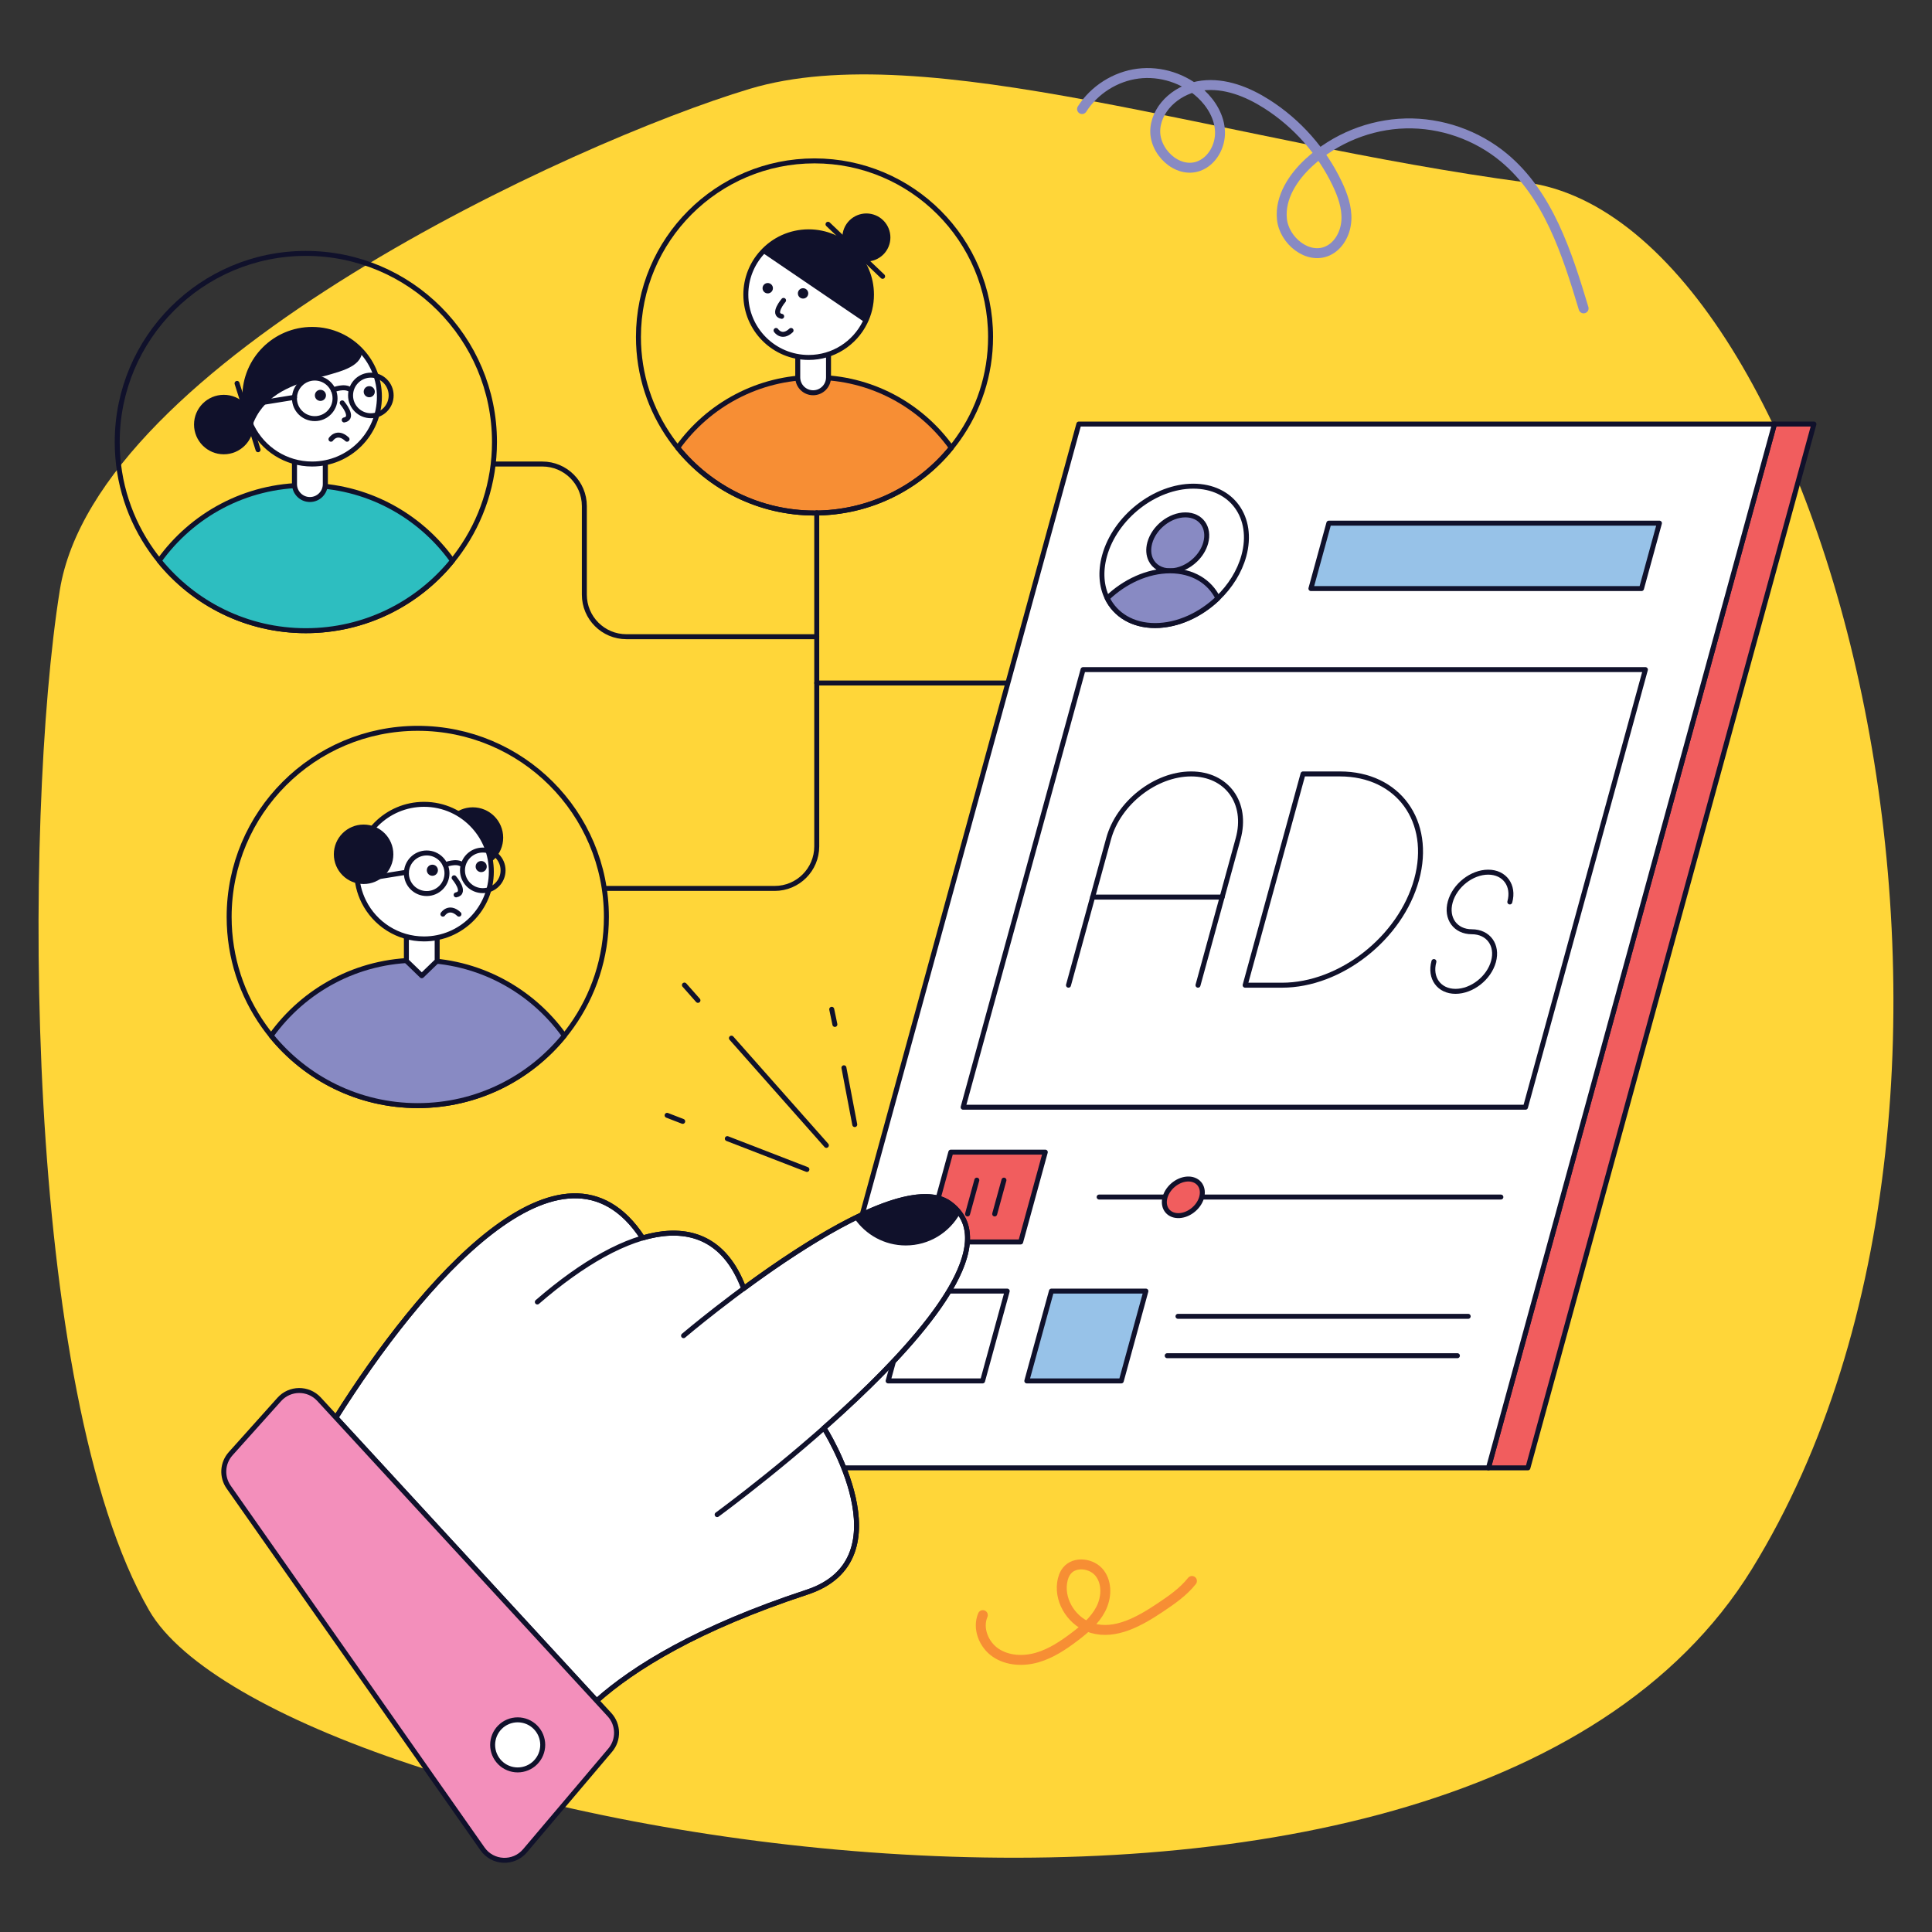 <svg xmlns="http://www.w3.org/2000/svg" xmlns:xlink="http://www.w3.org/1999/xlink" width="1000" viewBox="0 0 750 750" height="1000" preserveAspectRatio="xMidYMid meet"><rect x="0" y="0" width="750" height="750" fill="#333333" stroke="none"/><defs><clipPath id="a929575309"><path d="M 14.238 28.336 L 735.738 28.336 L 735.738 721.336 L 14.238 721.336 Z M 14.238 28.336 " clip-rule="nonzero"></path></clipPath><clipPath id="7f80ef8e3a"><path d="M 576 163 L 705.371 163 L 705.371 571 L 576 571 Z M 576 163 " clip-rule="nonzero"></path></clipPath><clipPath id="25756fe3af"><path d="M 44.621 97 L 193 97 L 193 246 L 44.621 246 Z M 44.621 97 " clip-rule="nonzero"></path></clipPath></defs><g clip-path="url(#a929575309)"><path fill="#ffd639" d="M 291.051 34.488 C 222.754 54.992 37.406 140.238 23.199 229.227 C 8.992 318.219 8.863 540.266 57.914 625.188 C 106.965 710.105 564.277 797.168 680.102 609.07 C 795.926 420.977 710.227 86.516 592.438 70.82 C 474.645 55.129 359.352 13.988 291.051 34.488 Z M 291.051 34.488 " fill-opacity="1" fill-rule="evenodd"></path></g><path stroke-linecap="round" transform="matrix(1.286, 0, 0, 1.286, -107.416, -106.988)" fill-opacity="1" fill="#ffffff" fill-rule="nonzero" stroke-linejoin="round" d="M 181.721 220.801 L 181.721 229.338 C 181.721 231.905 179.641 233.983 177.078 233.983 C 174.512 233.983 172.431 231.905 172.431 229.338 L 172.431 220.801 Z M 181.721 220.801 " stroke="#10112b" stroke-width="1.5" stroke-opacity="1" stroke-miterlimit="10"></path><path stroke-linecap="round" transform="matrix(1.286, 0, 0, 1.286, -107.416, -106.988)" fill="none" stroke-linejoin="round" d="M 183.437 215.786 C 183.437 215.786 185.277 212.97 188.287 215.786 " stroke="#10112b" stroke-width="1.5" stroke-opacity="1" stroke-miterlimit="10"></path><path fill="#10112b" d="M 122.234 153.484 C 122.234 154.676 123.195 155.637 124.387 155.637 C 125.582 155.637 126.543 154.676 126.543 153.484 C 126.543 152.289 125.582 151.328 124.387 151.328 C 123.195 151.328 122.234 152.289 122.234 153.484 Z M 122.234 153.484 " fill-opacity="1" fill-rule="nonzero"></path><path stroke-linecap="round" transform="matrix(1.286, 0, 0, 1.286, -107.416, -106.988)" fill="none" stroke-linejoin="round" d="M 186.823 204.807 C 186.823 204.807 190.707 209.327 187.431 209.968 " stroke="#10112b" stroke-width="1.5" stroke-opacity="1" stroke-miterlimit="10"></path><path stroke-linecap="round" transform="matrix(1.286, 0, 0, 1.286, -107.416, -106.988)" fill="none" stroke-linejoin="round" d="M 184.664 203.446 C 184.664 206.824 181.925 209.564 178.545 209.564 C 175.155 209.564 172.416 206.824 172.416 203.446 C 172.416 200.056 175.155 197.316 178.545 197.316 C 181.925 197.316 184.664 200.056 184.664 203.446 Z M 184.664 203.446 " stroke="#10112b" stroke-width="1.5" stroke-opacity="1" stroke-miterlimit="10"></path><path stroke-linecap="round" transform="matrix(1.286, 0, 0, 1.286, -107.416, -106.988)" fill="none" stroke-linejoin="round" d="M 162.974 204.658 L 172.428 203.133 " stroke="#10112b" stroke-width="1.5" stroke-opacity="1" stroke-miterlimit="10"></path><path stroke-linecap="round" transform="matrix(1.286, 0, 0, 1.286, -107.416, -106.988)" fill="none" stroke-linejoin="round" d="M 184.108 200.888 C 184.108 200.888 187.552 199.442 189.35 200.888 " stroke="#10112b" stroke-width="1.5" stroke-opacity="1" stroke-miterlimit="10"></path><path fill="#f15d5e" d="M 704.324 164.59 L 593.27 569.754 L 577.949 569.754 L 689.008 164.59 Z M 704.324 164.59 " fill-opacity="1" fill-rule="nonzero"></path><g clip-path="url(#7f80ef8e3a)"><path stroke-linecap="round" transform="matrix(1.286, 0, 0, 1.286, -107.416, -106.988)" fill="none" stroke-linejoin="round" d="M 631.087 211.202 L 544.748 526.292 L 532.837 526.292 L 619.179 211.202 Z M 631.087 211.202 " stroke="#10112b" stroke-width="1.5" stroke-opacity="1" stroke-miterlimit="10"></path></g><path stroke-linecap="round" transform="matrix(1.286, 0, 0, 1.286, -107.416, -106.988)" fill-opacity="1" fill="#ffffff" fill-rule="nonzero" stroke-linejoin="round" d="M 619.183 211.199 L 532.84 526.289 L 322.85 526.289 L 409.192 211.199 Z M 619.183 211.199 " stroke="#10112b" stroke-width="1.5" stroke-opacity="1" stroke-miterlimit="10"></path><path stroke-linecap="round" transform="matrix(1.286, 0, 0, 1.286, -107.416, -106.988)" fill="none" stroke-linejoin="round" d="M 459.004 250.985 C 457.685 255.797 454.858 260.229 451.171 263.771 C 445.954 268.793 439.015 272.025 432.206 272.025 C 425.4 272.025 420.234 268.793 417.765 263.771 C 416.019 260.229 415.624 255.797 416.942 250.985 C 420.125 239.375 432.115 229.954 443.737 229.954 C 455.356 229.954 462.183 239.375 459.004 250.985 Z M 459.004 250.985 " stroke="#10112b" stroke-width="1.5" stroke-opacity="1" stroke-miterlimit="10"></path><path stroke-linecap="round" transform="matrix(1.286, 0, 0, 1.286, -107.416, -106.988)" fill-opacity="1" fill="#888ac3" fill-rule="nonzero" stroke-linejoin="round" d="M 447.491 247.063 C 446.962 248.995 445.826 250.773 444.347 252.197 C 442.252 254.211 439.467 255.509 436.734 255.509 C 434.001 255.509 431.926 254.211 430.936 252.197 C 430.235 250.773 430.077 248.995 430.605 247.063 C 431.881 242.4 436.697 238.618 441.362 238.618 C 446.027 238.618 448.766 242.4 447.491 247.063 Z M 447.491 247.063 " stroke="#10112b" stroke-width="1.5" stroke-opacity="1" stroke-miterlimit="10"></path><path stroke-linecap="round" transform="matrix(1.286, 0, 0, 1.286, -107.416, -106.988)" fill-opacity="1" fill="#888ac3" fill-rule="nonzero" stroke-linejoin="round" d="M 451.171 263.771 C 445.954 268.793 439.015 272.025 432.206 272.025 C 425.4 272.025 420.234 268.793 417.765 263.771 C 422.974 258.753 429.916 255.509 436.734 255.509 C 443.552 255.509 448.714 258.753 451.171 263.771 Z M 451.171 263.771 " stroke="#10112b" stroke-width="1.5" stroke-opacity="1" stroke-miterlimit="10"></path><path stroke-linecap="round" transform="matrix(1.286, 0, 0, 1.286, -107.416, -106.988)" fill-opacity="1" fill="#97c2e8" fill-rule="nonzero" stroke-linejoin="round" d="M 584.452 241.115 L 579.041 260.864 L 479.248 260.864 L 484.659 241.115 Z M 584.452 241.115 " stroke="#10112b" stroke-width="1.5" stroke-opacity="1" stroke-miterlimit="10"></path><path stroke-linecap="round" transform="matrix(1.286, 0, 0, 1.286, -107.416, -106.988)" fill-opacity="1" fill="#ffffff" fill-rule="nonzero" stroke-linejoin="round" d="M 580.216 285.328 L 544.019 417.428 L 374.265 417.428 L 410.465 285.328 Z M 580.216 285.328 " stroke="#10112b" stroke-width="1.5" stroke-opacity="1" stroke-miterlimit="10"></path><path stroke-linecap="round" transform="matrix(1.286, 0, 0, 1.286, -107.416, -106.988)" fill="none" stroke-linejoin="round" d="M 439.121 480.548 L 526.721 480.548 " stroke="#10112b" stroke-width="1.5" stroke-opacity="1" stroke-miterlimit="10"></path><path stroke-linecap="round" transform="matrix(1.286, 0, 0, 1.286, -107.416, -106.988)" fill="none" stroke-linejoin="round" d="M 435.865 492.432 L 523.465 492.432 " stroke="#10112b" stroke-width="1.5" stroke-opacity="1" stroke-miterlimit="10"></path><path stroke-linecap="round" transform="matrix(1.286, 0, 0, 1.286, -107.416, -106.988)" fill="none" stroke-linejoin="round" d="M 406.064 380.591 L 418.184 336.367 C 421.142 325.57 432.294 316.818 443.09 316.818 C 453.886 316.818 460.24 325.57 457.282 336.367 L 445.161 380.591 " stroke="#10112b" stroke-width="1.5" stroke-opacity="1" stroke-miterlimit="10"></path><path stroke-linecap="round" transform="matrix(1.286, 0, 0, 1.286, -107.416, -106.988)" fill="none" stroke-linejoin="round" d="M 452.45 353.998 L 413.35 353.998 " stroke="#10112b" stroke-width="1.5" stroke-opacity="1" stroke-miterlimit="10"></path><path stroke-linecap="round" transform="matrix(1.286, 0, 0, 1.286, -107.416, -106.988)" fill="none" stroke-linejoin="round" d="M 459.389 380.591 L 476.864 316.818 L 488.003 316.818 C 505.614 316.818 515.979 331.093 511.153 348.706 C 506.328 366.316 488.14 380.591 470.529 380.591 Z M 459.389 380.591 " stroke="#10112b" stroke-width="1.5" stroke-opacity="1" stroke-miterlimit="10"></path><path stroke-linecap="round" transform="matrix(1.286, 0, 0, 1.286, -107.416, -106.988)" fill="none" stroke-linejoin="round" d="M 516.374 373.455 C 515.013 378.419 517.938 382.447 522.9 382.447 C 527.872 382.447 533.001 378.419 534.361 373.455 C 535.725 368.485 532.801 364.46 527.829 364.46 C 522.867 364.46 519.942 360.432 521.303 355.468 C 522.666 350.498 527.796 346.47 532.758 346.47 C 537.729 346.47 540.654 350.498 539.29 355.468 " stroke="#10112b" stroke-width="1.5" stroke-opacity="1" stroke-miterlimit="10"></path><path stroke-linecap="round" transform="matrix(1.286, 0, 0, 1.286, -107.416, -106.988)" fill-opacity="1" fill="#f15d5e" fill-rule="nonzero" stroke-linejoin="round" d="M 399.064 430.983 L 391.636 458.098 L 363.119 458.098 L 370.55 430.983 Z M 399.064 430.983 " stroke="#10112b" stroke-width="1.5" stroke-opacity="1" stroke-miterlimit="10"></path><path stroke-linecap="round" transform="matrix(1.286, 0, 0, 1.286, -107.416, -106.988)" fill-opacity="1" fill="#ffffff" fill-rule="nonzero" stroke-linejoin="round" d="M 387.569 472.932 L 380.138 500.048 L 351.624 500.048 L 359.056 472.932 Z M 387.569 472.932 " stroke="#10112b" stroke-width="1.5" stroke-opacity="1" stroke-miterlimit="10"></path><path stroke-linecap="round" transform="matrix(1.286, 0, 0, 1.286, -107.416, -106.988)" fill-opacity="1" fill="#97c2e8" fill-rule="nonzero" stroke-linejoin="round" d="M 429.433 472.932 L 422.005 500.048 L 393.488 500.048 L 400.92 472.932 Z M 429.433 472.932 " stroke="#10112b" stroke-width="1.5" stroke-opacity="1" stroke-miterlimit="10"></path><path stroke-linecap="round" transform="matrix(1.286, 0, 0, 1.286, -107.416, -106.988)" fill="none" stroke-linejoin="round" d="M 378.398 439.434 L 375.598 449.644 " stroke="#10112b" stroke-width="1.5" stroke-opacity="1" stroke-miterlimit="10"></path><path stroke-linecap="round" transform="matrix(1.286, 0, 0, 1.286, -107.416, -106.988)" fill="none" stroke-linejoin="round" d="M 386.585 439.434 L 383.788 449.644 " stroke="#10112b" stroke-width="1.5" stroke-opacity="1" stroke-miterlimit="10"></path><path stroke-linecap="round" transform="matrix(1.286, 0, 0, 1.286, -107.416, -106.988)" fill="none" stroke-linejoin="round" d="M 415.321 444.541 L 536.588 444.541 " stroke="#10112b" stroke-width="1.5" stroke-opacity="1" stroke-miterlimit="10"></path><path stroke-linecap="round" transform="matrix(0.969, -0.845, 0.846, 0.969, -343.642, 406.338)" fill-opacity="1" fill="#f15d5e" fill-rule="nonzero" stroke-linejoin="round" d="M 446.93 444.541 C 446.928 444.857 446.889 445.17 446.806 445.481 C 446.726 445.79 446.607 446.093 446.446 446.384 C 446.287 446.677 446.091 446.957 445.861 447.221 C 445.629 447.482 445.366 447.728 445.071 447.951 C 444.779 448.175 444.459 448.376 444.111 448.552 C 443.766 448.726 443.401 448.876 443.016 448.995 C 442.63 449.118 442.236 449.21 441.827 449.272 C 441.42 449.332 441.006 449.363 440.591 449.363 C 440.175 449.363 439.762 449.334 439.353 449.271 C 438.944 449.209 438.548 449.117 438.166 448.997 C 437.781 448.875 437.413 448.728 437.068 448.551 C 436.722 448.374 436.4 448.175 436.108 447.951 C 435.812 447.726 435.55 447.481 435.319 447.219 C 435.089 446.958 434.893 446.678 434.733 446.385 C 434.573 446.093 434.454 445.791 434.373 445.482 C 434.291 445.169 434.25 444.856 434.25 444.541 C 434.25 444.223 434.291 443.908 434.371 443.599 C 434.454 443.287 434.575 442.986 434.734 442.693 C 434.893 442.401 435.087 442.123 435.319 441.861 C 435.551 441.596 435.814 441.354 436.107 441.129 C 436.403 440.905 436.722 440.706 437.069 440.53 C 437.414 440.351 437.779 440.206 438.164 440.083 C 438.548 439.962 438.946 439.87 439.354 439.81 C 439.763 439.747 440.174 439.715 440.592 439.717 C 441.007 439.716 441.418 439.748 441.825 439.809 C 442.234 439.871 442.632 439.96 443.017 440.083 C 443.402 440.205 443.765 440.352 444.11 440.529 C 444.458 440.703 444.778 440.905 445.073 441.131 C 445.366 441.354 445.63 441.596 445.861 441.858 C 446.092 442.124 446.287 442.4 446.445 442.695 C 446.605 442.987 446.726 443.287 446.808 443.6 C 446.889 443.908 446.93 444.222 446.93 444.541 Z M 446.93 444.541 " stroke="#10112b" stroke-width="1.5" stroke-opacity="1" stroke-miterlimit="10"></path><path stroke-linecap="round" transform="matrix(1.286, 0, 0, 1.286, -107.416, -106.988)" fill="none" stroke-linejoin="round" d="M 152.697 359.986 C 152.697 372.265 156.582 383.635 163.184 392.928 C 163.885 393.915 164.611 394.878 165.38 395.817 C 175.817 408.703 191.767 416.939 209.633 416.939 C 227.503 416.939 243.459 408.703 253.89 395.817 C 254.656 394.878 255.391 393.921 256.086 392.934 C 262.694 383.641 266.579 372.265 266.579 359.986 C 266.579 328.544 241.084 303.051 209.633 303.051 C 178.186 303.051 152.697 328.544 152.697 359.986 Z M 152.697 359.986 " stroke="#10112b" stroke-width="1.5" stroke-opacity="1" stroke-miterlimit="10"></path><path stroke-linecap="round" transform="matrix(1.286, 0, 0, 1.286, -107.416, -106.988)" fill-opacity="1" fill="#888ac3" fill-rule="nonzero" stroke-linejoin="round" d="M 165.38 395.817 C 175.817 408.703 191.767 416.939 209.633 416.939 C 227.503 416.939 243.459 408.703 253.89 395.817 C 244.03 382.04 227.882 373.054 209.633 373.054 C 191.394 373.054 175.249 382.031 165.38 395.817 Z M 165.38 395.817 " stroke="#10112b" stroke-width="1.5" stroke-opacity="1" stroke-miterlimit="10"></path><g clip-path="url(#25756fe3af)"><path stroke-linecap="round" transform="matrix(1.286, 0, 0, 1.286, -107.416, -106.988)" fill="none" stroke-linejoin="round" d="M 118.912 216.627 C 118.912 228.903 122.796 240.274 129.398 249.567 C 130.1 250.554 130.826 251.517 131.594 252.459 C 142.032 265.345 157.979 273.578 175.848 273.578 C 193.717 273.578 209.673 265.345 220.105 252.459 C 220.87 251.517 221.605 250.563 222.297 249.576 C 228.909 240.283 232.793 228.903 232.793 216.627 C 232.793 185.186 207.298 159.689 175.848 159.689 C 144.401 159.689 118.912 185.186 118.912 216.627 Z M 118.912 216.627 " stroke="#10112b" stroke-width="1.5" stroke-opacity="1" stroke-miterlimit="10"></path></g><path stroke-linecap="round" transform="matrix(1.286, 0, 0, 1.286, -107.416, -106.988)" fill-opacity="1" fill="#2dbec0" fill-rule="nonzero" stroke-linejoin="round" d="M 131.594 252.459 C 142.032 265.345 157.979 273.578 175.848 273.578 C 193.717 273.578 209.673 265.345 220.105 252.459 C 210.241 238.679 194.097 229.693 175.848 229.693 C 157.608 229.693 141.461 238.673 131.594 252.459 Z M 131.594 252.459 " stroke="#10112b" stroke-width="1.5" stroke-opacity="1" stroke-miterlimit="10"></path><path stroke-linecap="round" transform="matrix(1.286, 0, 0, 1.286, -107.416, -106.988)" fill-opacity="1" fill="#ffffff" fill-rule="nonzero" stroke-linejoin="round" d="M 181.721 220.801 L 181.721 229.338 C 181.721 231.905 179.641 233.983 177.078 233.983 C 174.512 233.983 172.431 231.905 172.431 229.338 L 172.431 220.801 Z M 181.721 220.801 " stroke="#10112b" stroke-width="1.5" stroke-opacity="1" stroke-miterlimit="10"></path><path stroke-linecap="round" transform="matrix(1.286, 0, 0, 1.286, -107.416, -106.988)" fill-opacity="1" fill="#ffffff" fill-rule="nonzero" stroke-linejoin="round" d="M 157.426 202.948 C 157.426 206.202 158.191 209.273 159.558 211.998 C 162.874 218.678 169.777 223.265 177.743 223.265 C 188.961 223.265 198.057 214.17 198.057 202.948 C 198.057 197.729 196.083 192.96 192.83 189.36 C 189.128 185.231 183.735 182.634 177.743 182.634 C 166.521 182.634 157.426 191.729 157.426 202.948 Z M 157.426 202.948 " stroke="#10112b" stroke-width="1.5" stroke-opacity="1" stroke-miterlimit="10"></path><path fill="#10112b" d="M 95.074 153.977 C 95.074 158.16 96.059 162.109 97.816 165.613 C 105.762 142.238 139.336 149.438 140.613 136.504 C 135.852 131.195 128.914 127.855 121.207 127.855 C 106.773 127.855 95.074 139.551 95.074 153.977 Z M 95.074 153.977 " fill-opacity="1" fill-rule="nonzero"></path><path stroke-linecap="round" transform="matrix(1.286, 0, 0, 1.286, -107.416, -106.988)" fill="none" stroke-linejoin="round" d="M 183.437 215.786 C 183.437 215.786 185.277 212.97 188.287 215.786 " stroke="#10112b" stroke-width="1.5" stroke-opacity="1" stroke-miterlimit="10"></path><path fill="#10112b" d="M 141.188 152.059 C 141.188 153.25 142.152 154.215 143.344 154.215 C 144.535 154.215 145.5 153.25 145.5 152.059 C 145.5 150.867 144.535 149.906 143.344 149.906 C 142.152 149.906 141.188 150.867 141.188 152.059 Z M 141.188 152.059 " fill-opacity="1" fill-rule="nonzero"></path><path fill="#10112b" d="M 122.234 153.484 C 122.234 154.676 123.195 155.637 124.387 155.637 C 125.582 155.637 126.543 154.676 126.543 153.484 C 126.543 152.289 125.582 151.328 124.387 151.328 C 123.195 151.328 122.234 152.289 122.234 153.484 Z M 122.234 153.484 " fill-opacity="1" fill-rule="nonzero"></path><path stroke-linecap="round" transform="matrix(1.286, 0, 0, 1.286, -107.416, -106.988)" fill="none" stroke-linejoin="round" d="M 186.823 204.807 C 186.823 204.807 190.707 209.327 187.431 209.968 " stroke="#10112b" stroke-width="1.5" stroke-opacity="1" stroke-miterlimit="10"></path><path fill="#10112b" d="M 98.41 164.809 C 98.41 171.18 93.246 176.355 86.875 176.355 C 80.5 176.355 75.324 171.18 75.324 164.809 C 75.324 158.441 80.5 153.266 86.875 153.266 C 93.246 153.266 98.41 158.441 98.41 164.809 Z M 98.41 164.809 " fill-opacity="1" fill-rule="nonzero"></path><path stroke-linecap="round" transform="matrix(1.286, 0, 0, 1.286, -107.416, -106.988)" fill="none" stroke-linejoin="round" d="M 201.601 202.568 C 201.601 205.946 198.861 208.687 195.481 208.687 C 192.089 208.687 189.35 205.946 189.35 202.568 C 189.35 199.178 192.089 196.438 195.481 196.438 C 198.861 196.438 201.601 199.178 201.601 202.568 Z M 201.601 202.568 " stroke="#10112b" stroke-width="1.5" stroke-opacity="1" stroke-miterlimit="10"></path><path stroke-linecap="round" transform="matrix(1.286, 0, 0, 1.286, -107.416, -106.988)" fill="none" stroke-linejoin="round" d="M 184.664 203.446 C 184.664 206.824 181.925 209.564 178.545 209.564 C 175.155 209.564 172.416 206.824 172.416 203.446 C 172.416 200.056 175.155 197.316 178.545 197.316 C 181.925 197.316 184.664 200.056 184.664 203.446 Z M 184.664 203.446 " stroke="#10112b" stroke-width="1.5" stroke-opacity="1" stroke-miterlimit="10"></path><path stroke-linecap="round" transform="matrix(1.286, 0, 0, 1.286, -107.416, -106.988)" fill="none" stroke-linejoin="round" d="M 162.974 204.658 L 172.428 203.133 " stroke="#10112b" stroke-width="1.5" stroke-opacity="1" stroke-miterlimit="10"></path><path stroke-linecap="round" transform="matrix(1.286, 0, 0, 1.286, -107.416, -106.988)" fill="none" stroke-linejoin="round" d="M 155.084 198.926 L 161.428 218.948 " stroke="#10112b" stroke-width="1.5" stroke-opacity="1" stroke-miterlimit="10"></path><path stroke-linecap="round" transform="matrix(1.286, 0, 0, 1.286, -107.416, -106.988)" fill="none" stroke-linejoin="round" d="M 184.108 200.888 C 184.108 200.888 187.552 199.442 189.35 200.888 " stroke="#10112b" stroke-width="1.5" stroke-opacity="1" stroke-miterlimit="10"></path><path stroke-linecap="round" transform="matrix(1.286, 0, 0, 1.286, -107.416, -106.988)" fill-opacity="1" fill="#ffffff" fill-rule="nonzero" stroke-linejoin="round" d="M 215.492 364.758 L 215.492 373.249 L 210.845 377.736 L 206.202 373.249 L 206.202 364.758 Z M 215.492 364.758 " stroke="#10112b" stroke-width="1.5" stroke-opacity="1" stroke-miterlimit="10"></path><path fill="#10112b" d="M 195.332 325.18 C 195.332 331.691 190.047 336.973 183.539 336.973 C 177.023 336.973 171.742 331.691 171.742 325.18 C 171.742 318.676 177.023 313.398 183.539 313.398 C 190.047 313.398 195.332 318.676 195.332 325.18 Z M 195.332 325.18 " fill-opacity="1" fill-rule="nonzero"></path><path stroke-linecap="round" transform="matrix(1.286, 0, 0, 1.286, -107.416, -106.988)" fill-opacity="1" fill="#ffffff" fill-rule="nonzero" stroke-linejoin="round" d="M 191.211 346.309 C 191.211 349.563 191.98 352.634 193.343 355.356 C 196.66 362.036 203.563 366.623 211.528 366.623 C 222.747 366.623 231.845 357.528 231.845 346.309 C 231.845 341.09 229.871 336.321 226.616 332.721 C 222.914 328.59 217.52 325.992 211.528 325.992 C 200.307 325.992 191.211 335.088 191.211 346.309 Z M 191.211 346.309 " stroke="#10112b" stroke-width="1.5" stroke-opacity="1" stroke-miterlimit="10"></path><path stroke-linecap="round" transform="matrix(1.286, 0, 0, 1.286, -107.416, -106.988)" fill="none" stroke-linejoin="round" d="M 217.223 359.144 C 217.223 359.144 219.063 356.331 222.073 359.144 " stroke="#10112b" stroke-width="1.5" stroke-opacity="1" stroke-miterlimit="10"></path><path fill="#10112b" d="M 184.645 336.402 C 184.645 337.594 185.609 338.555 186.801 338.555 C 187.992 338.555 188.957 337.594 188.957 336.402 C 188.957 335.207 187.992 334.246 186.801 334.246 C 185.609 334.246 184.645 335.207 184.645 336.402 Z M 184.645 336.402 " fill-opacity="1" fill-rule="nonzero"></path><path fill="#10112b" d="M 165.691 337.824 C 165.691 339.016 166.652 339.98 167.848 339.98 C 169.039 339.98 170 339.016 170 337.824 C 170 336.633 169.039 335.668 167.848 335.668 C 166.652 335.668 165.691 336.633 165.691 337.824 Z M 165.691 337.824 " fill-opacity="1" fill-rule="nonzero"></path><path stroke-linecap="round" transform="matrix(1.286, 0, 0, 1.286, -107.416, -106.988)" fill="none" stroke-linejoin="round" d="M 220.609 348.168 C 220.609 348.168 224.493 352.686 221.216 353.327 " stroke="#10112b" stroke-width="1.5" stroke-opacity="1" stroke-miterlimit="10"></path><path stroke-linecap="round" transform="matrix(1.286, 0, 0, 1.286, -107.416, -106.988)" fill="none" stroke-linejoin="round" d="M 235.386 345.927 C 235.386 349.308 232.647 352.048 229.267 352.048 C 225.875 352.048 223.136 349.308 223.136 345.927 C 223.136 342.536 225.875 339.796 229.267 339.796 C 232.647 339.796 235.386 342.536 235.386 345.927 Z M 235.386 345.927 " stroke="#10112b" stroke-width="1.5" stroke-opacity="1" stroke-miterlimit="10"></path><path stroke-linecap="round" transform="matrix(1.286, 0, 0, 1.286, -107.416, -106.988)" fill="none" stroke-linejoin="round" d="M 218.453 346.804 C 218.453 350.186 215.71 352.926 212.33 352.926 C 208.941 352.926 206.202 350.186 206.202 346.804 C 206.202 343.414 208.941 340.674 212.33 340.674 C 215.71 340.674 218.453 343.414 218.453 346.804 Z M 218.453 346.804 " stroke="#10112b" stroke-width="1.5" stroke-opacity="1" stroke-miterlimit="10"></path><path stroke-linecap="round" transform="matrix(1.286, 0, 0, 1.286, -107.416, -106.988)" fill="none" stroke-linejoin="round" d="M 196.76 348.017 L 206.214 346.492 " stroke="#10112b" stroke-width="1.5" stroke-opacity="1" stroke-miterlimit="10"></path><path stroke-linecap="round" transform="matrix(1.286, 0, 0, 1.286, -107.416, -106.988)" fill="none" stroke-linejoin="round" d="M 217.894 344.247 C 217.894 344.247 221.338 342.801 223.136 344.247 " stroke="#10112b" stroke-width="1.5" stroke-opacity="1" stroke-miterlimit="10"></path><path fill="#10112b" d="M 152.699 331.633 C 152.699 338.008 147.52 343.176 141.148 343.176 C 134.766 343.176 129.598 338.008 129.598 331.633 C 129.598 325.262 134.766 320.094 141.148 320.094 C 147.52 320.094 152.699 325.262 152.699 331.633 Z M 152.699 331.633 " fill-opacity="1" fill-rule="nonzero"></path><path stroke-linecap="round" transform="matrix(1.286, 0, 0, 1.286, -107.416, -106.988)" fill-opacity="1" fill="#f78e34" fill-rule="nonzero" stroke-linejoin="round" d="M 370.711 218.347 C 360.969 230.377 346.079 238.062 329.403 238.062 C 312.724 238.062 297.828 230.377 288.092 218.347 C 297.297 205.488 312.369 197.1 329.403 197.1 C 346.425 197.1 361.497 205.479 370.711 218.347 Z M 370.711 218.347 " stroke="#10112b" stroke-width="1.5" stroke-opacity="1" stroke-miterlimit="10"></path><path stroke-linecap="round" transform="matrix(1.286, 0, 0, 1.286, -107.416, -106.988)" fill-opacity="1" fill="#ffffff" fill-rule="nonzero" stroke-linejoin="round" d="M 333.628 188.573 L 333.628 197.109 C 333.628 199.673 331.547 201.754 328.984 201.754 C 326.418 201.754 324.338 199.673 324.338 197.109 L 324.338 188.573 Z M 333.628 188.573 " stroke="#10112b" stroke-width="1.5" stroke-opacity="1" stroke-miterlimit="10"></path><path stroke-linecap="round" transform="matrix(1.286, 0, 0, 1.286, -107.416, -106.988)" fill-opacity="1" fill="#ffffff" fill-rule="nonzero" stroke-linejoin="round" d="M 346.595 172.135 C 346.595 175.173 345.882 178.038 344.606 180.581 C 341.511 186.817 335.07 191.097 327.633 191.097 C 317.161 191.097 308.67 182.61 308.67 172.135 C 308.67 167.266 310.514 162.812 313.551 159.452 C 317.007 155.597 322.039 153.173 327.633 153.173 C 338.107 153.173 346.595 161.664 346.595 172.135 Z M 346.595 172.135 " stroke="#10112b" stroke-width="1.5" stroke-opacity="1" stroke-miterlimit="10"></path><path fill="#10112b" d="M 338.395 114.355 C 338.395 118.262 337.477 121.945 335.836 125.215 L 295.891 98.047 C 300.336 93.09 306.809 89.973 314.004 89.973 C 327.477 89.973 338.395 100.891 338.395 114.355 Z M 338.395 114.355 " fill-opacity="1" fill-rule="nonzero"></path><path fill="#10112b" d="M 345.652 92.188 C 345.652 92.801 345.594 93.406 345.473 94.004 C 345.355 94.605 345.176 95.188 344.941 95.754 C 344.707 96.32 344.422 96.859 344.082 97.367 C 343.742 97.875 343.355 98.348 342.922 98.781 C 342.488 99.211 342.016 99.598 341.508 99.938 C 341 100.277 340.461 100.566 339.895 100.801 C 339.328 101.035 338.746 101.211 338.145 101.332 C 337.543 101.449 336.938 101.512 336.324 101.512 C 335.715 101.512 335.105 101.449 334.508 101.332 C 333.906 101.211 333.324 101.035 332.758 100.801 C 332.191 100.566 331.652 100.277 331.145 99.938 C 330.637 99.598 330.164 99.211 329.73 98.781 C 329.297 98.348 328.91 97.875 328.57 97.367 C 328.23 96.859 327.945 96.32 327.711 95.754 C 327.477 95.188 327.297 94.605 327.18 94.004 C 327.059 93.406 327 92.801 327 92.188 C 327 91.574 327.059 90.969 327.18 90.367 C 327.297 89.766 327.477 89.184 327.711 88.617 C 327.945 88.055 328.23 87.516 328.57 87.008 C 328.91 86.496 329.297 86.027 329.73 85.594 C 330.164 85.16 330.637 84.773 331.145 84.434 C 331.652 84.094 332.191 83.809 332.758 83.574 C 333.324 83.34 333.906 83.16 334.508 83.043 C 335.105 82.922 335.715 82.863 336.324 82.863 C 336.938 82.863 337.543 82.922 338.145 83.043 C 338.746 83.16 339.328 83.34 339.895 83.574 C 340.461 83.809 341 84.094 341.508 84.434 C 342.016 84.773 342.488 85.16 342.922 85.594 C 343.355 86.027 343.742 86.496 344.082 87.008 C 344.422 87.516 344.707 88.055 344.941 88.617 C 345.176 89.184 345.355 89.766 345.473 90.367 C 345.594 90.969 345.652 91.574 345.652 92.188 Z M 345.652 92.188 " fill-opacity="1" fill-rule="nonzero"></path><path stroke-linecap="round" transform="matrix(1.286, 0, 0, 1.286, -107.416, -106.988)" fill="none" stroke-linejoin="round" d="M 317.793 182.95 C 317.793 182.95 319.512 185.578 322.318 182.95 " stroke="#10112b" stroke-width="1.5" stroke-opacity="1" stroke-miterlimit="10"></path><path fill="#10112b" d="M 300.047 111.883 C 300.047 112.996 299.148 113.895 298.035 113.895 C 296.922 113.895 296.023 112.996 296.023 111.883 C 296.023 110.77 296.922 109.871 298.035 109.871 C 299.148 109.871 300.047 110.77 300.047 111.883 Z M 300.047 111.883 " fill-opacity="1" fill-rule="nonzero"></path><path fill="#10112b" d="M 313.762 113.895 C 313.762 115.008 312.863 115.906 311.75 115.906 C 310.637 115.906 309.734 115.008 309.734 113.895 C 309.734 112.781 310.637 111.883 311.75 111.883 C 312.863 111.883 313.762 112.781 313.762 113.895 Z M 313.762 113.895 " fill-opacity="1" fill-rule="nonzero"></path><path stroke-linecap="round" transform="matrix(1.286, 0, 0, 1.286, -107.416, -106.988)" fill="none" stroke-linejoin="round" d="M 320.056 173.87 C 320.056 173.87 316.43 178.089 319.488 178.688 " stroke="#10112b" stroke-width="1.5" stroke-opacity="1" stroke-miterlimit="10"></path><path stroke-linecap="round" transform="matrix(1.286, 0, 0, 1.286, -107.416, -106.988)" fill="none" stroke-linejoin="round" d="M 333.479 150.889 L 349.957 166.613 " stroke="#10112b" stroke-width="1.5" stroke-opacity="1" stroke-miterlimit="10"></path><path stroke-linecap="round" transform="matrix(1.286, 0, 0, 1.286, -107.416, -106.988)" fill="none" stroke-linejoin="round" d="M 382.546 184.903 C 382.546 196.362 378.92 206.976 372.758 215.649 C 372.102 216.573 371.425 217.472 370.711 218.347 C 360.969 230.377 346.079 238.062 329.403 238.062 C 312.724 238.062 297.828 230.377 288.092 218.347 C 287.378 217.472 286.692 216.579 286.045 215.658 C 279.877 206.982 276.251 196.362 276.251 184.903 C 276.251 155.555 300.048 131.76 329.403 131.76 C 358.755 131.76 382.546 155.555 382.546 184.903 Z M 382.546 184.903 " stroke="#10112b" stroke-width="1.5" stroke-opacity="1" stroke-miterlimit="10"></path><path stroke-linecap="round" transform="matrix(1.286, 0, 0, 1.286, -107.416, -106.988)" fill-opacity="1" fill="#ffffff" fill-rule="nonzero" stroke-linejoin="round" d="M 332.267 514.262 C 332.267 514.262 357.489 553.823 327.107 563.824 C 294.087 574.681 274.848 586.641 263.648 596.602 L 184.928 511.102 C 210.198 470.873 253.468 420.092 277.508 456.883 L 277.518 456.892 C 291.308 452.852 302.399 457.002 308.039 472.133 C 317.748 464.973 329.998 456.652 341.369 451.002 C 353.319 445.072 364.279 442.092 370.277 446.512 C 371.507 447.411 372.509 448.414 373.278 449.492 C 383.797 463.882 356.477 492.882 332.267 514.262 Z M 332.267 514.262 " stroke="#10112b" stroke-width="1.5" stroke-opacity="1" stroke-miterlimit="10"></path><path stroke-linecap="round" transform="matrix(1.286, 0, 0, 1.286, -107.416, -106.988)" fill="none" stroke-linejoin="round" d="M 245.73 476.219 C 273.26 452.396 298.469 446.482 308.042 472.133 " stroke="#10112b" stroke-width="1.5" stroke-opacity="1" stroke-miterlimit="10"></path><path stroke-linecap="round" transform="matrix(1.286, 0, 0, 1.286, -107.416, -106.988)" fill="none" stroke-linejoin="round" d="M 289.869 486.39 C 289.869 486.39 352.317 433.27 370.274 446.515 C 399.328 467.935 300.009 540.402 300.009 540.402 " stroke="#10112b" stroke-width="1.5" stroke-opacity="1" stroke-miterlimit="10"></path><path stroke-linecap="round" transform="matrix(1.286, 0, 0, 1.286, -107.416, -106.988)" fill="none" stroke-linejoin="round" d="M 332.27 514.268 C 332.27 514.268 357.489 553.823 327.11 563.824 C 294.09 574.678 274.848 586.641 263.651 596.602 " stroke="#10112b" stroke-width="1.5" stroke-opacity="1" stroke-miterlimit="10"></path><path stroke-linecap="round" transform="matrix(1.286, 0, 0, 1.286, -107.416, -106.988)" fill="none" stroke-linejoin="round" d="M 184.928 511.102 C 210.198 470.876 253.462 420.098 277.511 456.883 " stroke="#10112b" stroke-width="1.5" stroke-opacity="1" stroke-miterlimit="10"></path><path stroke-linecap="round" transform="matrix(1.286, 0, 0, 1.286, -107.416, -106.988)" fill-opacity="1" fill="#f38fbb" fill-rule="nonzero" stroke-linejoin="round" d="M 179.823 505.558 L 267.502 600.785 C 270.271 603.793 270.366 608.392 267.727 611.512 L 242.001 641.893 C 238.569 645.946 232.234 645.657 229.185 641.31 L 152.549 532.085 C 150.383 529.001 150.632 524.83 153.147 522.023 L 167.827 505.64 C 171.019 502.077 176.583 502.041 179.823 505.558 Z M 179.823 505.558 " stroke="#10112b" stroke-width="1.5" stroke-opacity="1" stroke-miterlimit="10"></path><path fill="#10112b" d="M 372.715 471 C 368.613 478.445 360.703 483.484 351.609 483.484 C 343.324 483.484 336.02 479.309 331.672 472.941 C 347.043 465.316 361.141 461.484 368.855 467.168 C 370.438 468.324 371.727 469.613 372.715 471 Z M 372.715 471 " fill-opacity="1" fill-rule="nonzero"></path><path stroke-linecap="round" transform="matrix(1.286, 0, 0, 1.286, -107.416, -106.988)" fill-opacity="1" fill="#ffffff" fill-rule="nonzero" stroke-linejoin="round" d="M 247.358 609.911 C 247.358 610.409 247.309 610.901 247.212 611.387 C 247.115 611.873 246.972 612.347 246.781 612.806 C 246.593 613.265 246.359 613.699 246.082 614.112 C 245.806 614.525 245.493 614.905 245.144 615.258 C 244.792 615.61 244.409 615.923 243.996 616.199 C 243.583 616.473 243.149 616.707 242.69 616.895 C 242.232 617.086 241.758 617.229 241.272 617.326 C 240.786 617.424 240.294 617.472 239.796 617.472 C 239.301 617.472 238.809 617.424 238.323 617.326 C 237.834 617.229 237.363 617.086 236.905 616.895 C 236.446 616.707 236.009 616.473 235.596 616.199 C 235.183 615.923 234.803 615.61 234.451 615.258 C 234.099 614.905 233.786 614.525 233.51 614.112 C 233.236 613.699 233.002 613.265 232.811 612.806 C 232.623 612.347 232.48 611.873 232.383 611.387 C 232.286 610.901 232.237 610.409 232.237 609.911 C 232.237 609.416 232.286 608.924 232.383 608.438 C 232.48 607.952 232.623 607.478 232.811 607.019 C 233.002 606.56 233.236 606.126 233.51 605.713 C 233.786 605.3 234.099 604.917 234.451 604.567 C 234.803 604.215 235.183 603.902 235.596 603.626 C 236.009 603.349 236.446 603.118 236.905 602.927 C 237.363 602.739 237.834 602.593 238.323 602.499 C 238.809 602.401 239.301 602.353 239.796 602.353 C 240.294 602.353 240.786 602.401 241.272 602.499 C 241.758 602.593 242.232 602.739 242.69 602.927 C 243.149 603.118 243.583 603.349 243.996 603.626 C 244.409 603.902 244.792 604.215 245.144 604.567 C 245.493 604.917 245.806 605.3 246.082 605.713 C 246.359 606.126 246.593 606.56 246.781 607.019 C 246.972 607.478 247.115 607.952 247.212 608.438 C 247.309 608.924 247.358 609.416 247.358 609.911 Z M 247.358 609.911 " stroke="#10112b" stroke-width="1.5" stroke-opacity="1" stroke-miterlimit="10"></path><path stroke-linecap="round" transform="matrix(1.286, 0, 0, 1.286, -107.416, -106.988)" fill="none" stroke-linejoin="round" d="M 304.321 396.576 L 332.981 428.944 " stroke="#10112b" stroke-width="1.5" stroke-opacity="1" stroke-miterlimit="10"></path><path stroke-linecap="round" transform="matrix(1.286, 0, 0, 1.286, -107.416, -106.988)" fill="none" stroke-linejoin="round" d="M 290.133 380.552 L 294.215 385.166 " stroke="#10112b" stroke-width="1.5" stroke-opacity="1" stroke-miterlimit="10"></path><path stroke-linecap="round" transform="matrix(1.286, 0, 0, 1.286, -107.416, -106.988)" fill="none" stroke-linejoin="round" d="M 338.28 405.517 L 341.548 422.665 " stroke="#10112b" stroke-width="1.5" stroke-opacity="1" stroke-miterlimit="10"></path><path stroke-linecap="round" transform="matrix(1.286, 0, 0, 1.286, -107.416, -106.988)" fill="none" stroke-linejoin="round" d="M 334.596 387.867 L 335.55 392.436 " stroke="#10112b" stroke-width="1.5" stroke-opacity="1" stroke-miterlimit="10"></path><path stroke-linecap="round" transform="matrix(1.286, 0, 0, 1.286, -107.416, -106.988)" fill="none" stroke-linejoin="round" d="M 303.079 426.906 L 327.107 436.208 " stroke="#10112b" stroke-width="1.5" stroke-opacity="1" stroke-miterlimit="10"></path><path stroke-linecap="round" transform="matrix(1.286, 0, 0, 1.286, -107.416, -106.988)" fill="none" stroke-linejoin="round" d="M 284.906 419.873 L 289.611 421.693 " stroke="#10112b" stroke-width="1.5" stroke-opacity="1" stroke-miterlimit="10"></path><path stroke-linecap="round" transform="matrix(1.286, 0, 0, 1.286, -107.416, -106.988)" fill="none" stroke-linejoin="round" d="M 330.074 237.999 L 330.074 289.368 L 387.114 289.368 " stroke="#10112b" stroke-width="1.5" stroke-opacity="1" stroke-miterlimit="10"></path><path stroke-linecap="round" transform="matrix(1.286, 0, 0, 1.286, -107.416, -106.988)" fill="none" stroke-linejoin="round" d="M 330.074 289.368 L 330.074 338.684 C 330.074 345.696 324.389 351.379 317.38 351.379 L 266.579 351.379 " stroke="#10112b" stroke-width="1.5" stroke-opacity="1" stroke-miterlimit="10"></path><path stroke-linecap="round" transform="matrix(1.286, 0, 0, 1.286, -107.416, -106.988)" fill="none" stroke-linejoin="round" d="M 330.074 275.394 L 272.616 275.394 C 265.607 275.394 259.922 269.713 259.922 262.702 L 259.922 235.957 C 259.922 228.949 254.24 223.265 247.23 223.265 L 232.793 223.265 " stroke="#10112b" stroke-width="1.5" stroke-opacity="1" stroke-miterlimit="10"></path><path stroke-linecap="round" transform="matrix(1.286, 0, 0, 1.286, -107.416, -106.988)" fill="none" stroke-linejoin="round" d="M 410.161 116.112 C 413.863 110.315 420.216 106.29 427.037 105.422 C 433.861 104.55 441.022 106.852 446.06 111.534 C 449.258 114.508 451.66 118.569 451.803 122.935 C 451.949 127.3 449.452 131.863 445.347 133.357 C 438.866 135.712 431.623 128.792 432.291 121.929 C 432.959 115.067 439.573 109.851 446.416 109.015 C 453.261 108.177 460.094 110.884 465.912 114.584 C 475.057 120.401 482.521 128.834 487.183 138.619 C 488.829 142.073 490.153 145.81 489.956 149.628 C 489.758 153.45 487.76 157.362 484.277 158.942 C 478.312 161.643 471.136 155.825 470.492 149.309 C 469.851 142.796 473.854 136.666 478.674 132.233 C 486.557 124.985 497.117 120.717 507.819 120.456 C 518.524 120.191 529.281 123.931 537.511 130.781 C 550.897 141.924 556.549 159.598 561.563 176.279 " stroke="#888ac3" stroke-width="3" stroke-opacity="1" stroke-miterlimit="10"></path><path stroke-linecap="round" transform="matrix(1.286, 0, 0, 1.286, -107.416, -106.988)" fill="none" stroke-linejoin="round" d="M 443.336 560.434 C 440.73 563.718 437.223 566.145 433.736 568.478 C 427.581 572.594 420.274 576.741 413.164 574.663 C 407.455 572.995 403.31 566.892 404.142 561.002 C 404.33 559.683 404.752 558.368 405.593 557.332 C 408.005 554.37 413.213 555.063 415.515 558.11 C 417.82 561.16 417.556 565.58 415.791 568.967 C 414.03 572.357 411.023 574.912 407.98 577.221 C 404.518 579.849 400.828 582.318 396.656 583.53 C 392.48 584.743 387.715 584.545 384.107 582.115 C 380.502 579.688 378.495 574.739 380.208 570.744 " stroke="#f78e34" stroke-width="3" stroke-opacity="1" stroke-miterlimit="10"></path></svg>